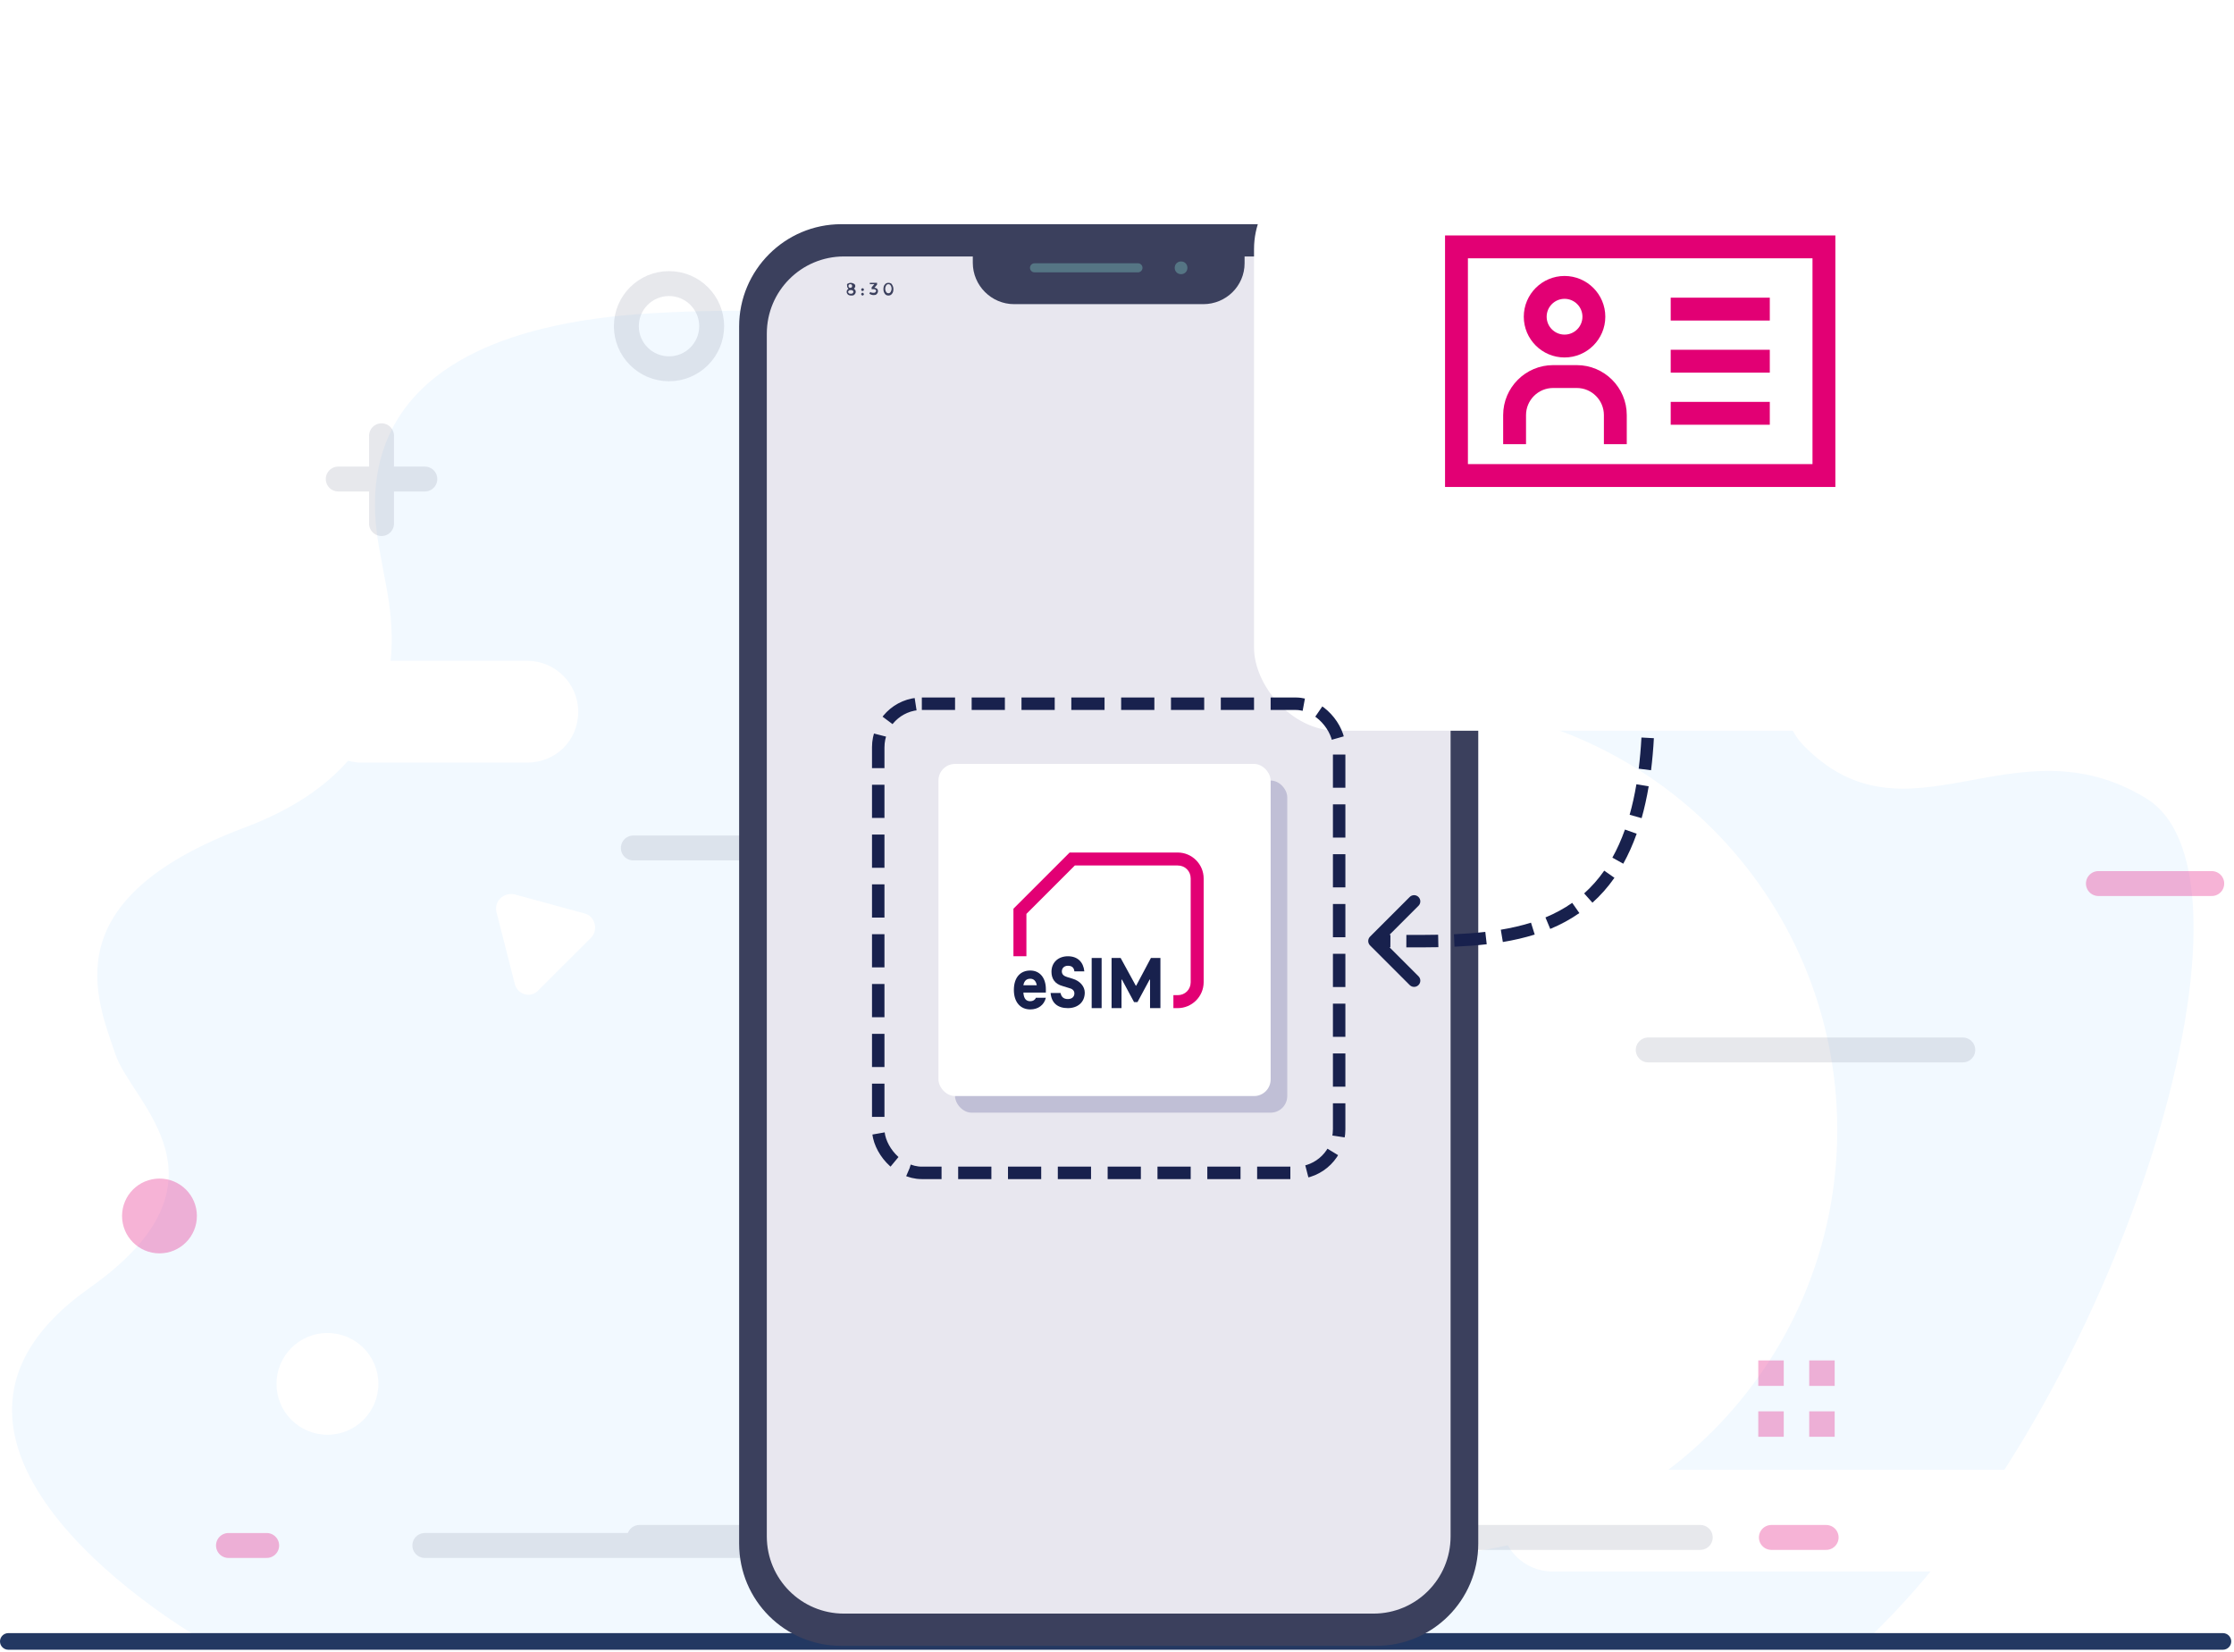 <svg width="269" height="199" viewBox="0 0 269 199" fill="none" xmlns="http://www.w3.org/2000/svg">
<path d="M78.58 37.718C119.218 35.358 161.82 47.664 155.558 65.509C149.297 83.353 189.036 59.169 204.903 65.6C216.198 70.182 211.682 84.127 217.143 89.748C229.666 102.627 242.479 86.404 258.418 96.142C274.357 105.879 254.935 168.763 225.067 197.241H23.986C23.986 197.241 -16.21 174.187 10.761 155.122C29 142.233 15.877 132.869 13.896 126.966C11.615 120.189 6.308 108.357 29.454 99.667C52.608 90.986 46.629 72.085 46.056 68.168C45.493 64.27 37.95 40.077 78.58 37.718Z" fill="#F2F9FF"/>
<path d="M59.825 110.013L61.972 118.439C62.278 119.818 63.965 120.278 64.885 119.205L71.172 112.924C72.092 112.005 71.632 110.319 70.405 110.013L61.972 107.715C60.592 107.409 59.365 108.634 59.825 110.013Z" fill="white"/>
<path d="M169.86 187.422C198.23 187.422 221.228 164.444 221.228 136.098C221.228 107.753 198.23 84.774 169.86 84.774C141.49 84.774 118.492 107.753 118.492 136.098C118.492 164.444 141.49 187.422 169.86 187.422Z" fill="white"/>
<path d="M39.427 172.79C42.815 172.79 45.561 170.046 45.561 166.662C45.561 163.277 42.815 160.534 39.427 160.534C36.04 160.534 33.294 163.277 33.294 166.662C33.294 170.046 36.04 172.79 39.427 172.79Z" fill="white"/>
<path d="M63.491 91.84H43.557C40.184 91.84 37.424 89.082 37.424 85.712C37.424 82.341 40.184 79.583 43.557 79.583H63.491C66.865 79.583 69.625 82.341 69.625 85.712C69.625 89.235 66.865 91.84 63.491 91.84Z" fill="white"/>
<path d="M199.386 64.064H162.585C159.212 64.064 156.452 61.306 156.452 57.935C156.452 54.565 159.212 51.807 162.585 51.807H199.386C202.76 51.807 205.52 54.565 205.52 57.935C205.52 61.459 202.76 64.064 199.386 64.064Z" fill="white"/>
<path d="M252.85 189.256H186.915C183.541 189.256 180.781 186.499 180.781 183.128C180.781 179.758 183.541 177 186.915 177H252.85C256.224 177 258.984 179.758 258.984 183.128C258.984 186.652 256.224 189.256 252.85 189.256Z" fill="white"/>
<g opacity="0.3">
<path d="M252.673 106.407H266.321" stroke="#E20074" stroke-width="3" stroke-miterlimit="10" stroke-linecap="round"/>
<path d="M27.511 186.124H32.111" stroke="#E20074" stroke-width="3" stroke-miterlimit="10" stroke-linecap="round"/>
<path d="M213.295 185.155H219.889" stroke="#E20074" stroke-width="3" stroke-miterlimit="10" stroke-linecap="round"/>
<path d="M19.203 149.694C21.001 149.694 22.458 148.237 22.458 146.441C22.458 144.644 21.001 143.188 19.203 143.188C17.404 143.188 15.947 144.644 15.947 146.441C15.947 148.237 17.404 149.694 19.203 149.694Z" fill="#E20074" stroke="#E20074" stroke-width="2.5" stroke-miterlimit="10"/>
<path d="M214.784 163.839H211.717V166.903H214.784V163.839Z" fill="#E20074"/>
<path d="M220.917 163.84H217.85V166.904H220.917V163.84Z" fill="#E20074"/>
<path d="M214.783 169.968H211.717V173.032H214.783V169.968Z" fill="#E20074"/>
<path d="M220.917 169.968H217.85V173.032H220.917V169.968Z" fill="#E20074"/>
<path d="M179.452 26H176.386V29.065H179.452V26Z" fill="#E20074"/>
<path d="M185.586 26H182.519V29.064H185.586V26Z" fill="#E20074"/>
<path d="M179.452 32.128H176.386V35.192H179.452V32.128Z" fill="#E20074"/>
<path d="M185.586 32.128H182.519V35.192H185.586V32.128Z" fill="#E20074"/>
<g opacity="0.5">
<path d="M198.466 126.446H236.341" stroke="#5D6482" stroke-width="3" stroke-miterlimit="10" stroke-linecap="round" stroke-linejoin="round"/>
<path d="M134.354 75.082H190.936" stroke="#5D6482" stroke-width="3" stroke-miterlimit="10" stroke-linecap="round" stroke-linejoin="round"/>
<path d="M76.261 102.122H114.442" stroke="#5D6482" stroke-width="3" stroke-miterlimit="10" stroke-linecap="round" stroke-linejoin="round"/>
<path d="M51.155 186.123H169.225" stroke="#5D6482" stroke-width="3" stroke-miterlimit="10" stroke-linecap="round" stroke-linejoin="round"/>
<path d="M77 185.154H204.731" stroke="#5D6482" stroke-width="3" stroke-miterlimit="10" stroke-linecap="round" stroke-linejoin="round"/>
<path d="M45.941 52.482V63.053" stroke="#5D6482" stroke-width="3" stroke-miterlimit="10" stroke-linecap="round" stroke-linejoin="round"/>
<path d="M51.155 57.69H40.728" stroke="#5D6482" stroke-width="3" stroke-miterlimit="10" stroke-linecap="round" stroke-linejoin="round"/>
<path d="M80.557 44.414C83.393 44.414 85.692 42.117 85.692 39.283C85.692 36.449 83.393 34.152 80.557 34.152C77.72 34.152 75.421 36.449 75.421 39.283C75.421 42.117 77.72 44.414 80.557 44.414Z" stroke="#5D6482" stroke-width="3" stroke-miterlimit="10" stroke-linecap="round" stroke-linejoin="round"/>
<path d="M227.216 50.393L225.969 61.742C225.792 63.481 227.574 64.824 229.158 64.119L239.655 59.449C241.239 58.744 241.438 56.521 240.03 55.486L230.78 48.807C229.428 47.629 227.392 48.654 227.216 50.393Z" stroke="#5D6482" stroke-width="3" stroke-miterlimit="10" stroke-linecap="round" stroke-linejoin="round"/>
</g>
</g>
<path d="M1 197.179C0.724 197.179 0.5 197.403 0.5 197.679C0.5 197.955 0.724 198.179 1 198.179L267.667 198.179C267.943 198.179 268.167 197.955 268.167 197.679C268.167 197.403 267.943 197.179 267.667 197.179L1 197.179Z" stroke="#233862" stroke-linecap="round" stroke-linejoin="round"/>
<path d="M165.707 198.212H101.293C94.518 198.212 89 192.74 89 185.9V39.312C89 32.526 94.518 27 101.293 27H165.707C172.482 27 178 32.526 178 39.312V185.9C178 192.74 172.482 198.212 165.707 198.212Z" fill="#3B405D"/>
<path d="M165.38 194.328H101.621C96.486 194.328 92.333 190.169 92.333 185.026V40.188C92.333 35.044 96.486 30.886 101.621 30.886L165.38 30.886C170.516 30.886 174.668 35.044 174.668 40.188V185.026C174.668 190.169 170.516 194.328 165.38 194.328Z" fill="#E8E7EF"/>
<rect x="115" y="94" width="40" height="40" rx="2" fill="#C0BFD6"/>
<rect x="113" y="92" width="40" height="40" rx="2" fill="white"/>
<path fill-rule="evenodd" clip-rule="evenodd" d="M122.082 119.223C122.082 117.714 122.862 116.881 124.06 116.881C125.205 116.881 125.934 117.766 125.934 119.119V119.536H123.227C123.279 120.317 123.591 120.577 124.06 120.577C124.372 120.577 124.632 120.421 124.736 120.16H125.934C125.725 121.045 124.997 121.566 124.06 121.566C122.862 121.566 122.082 120.681 122.082 119.223ZM124.059 117.871C123.643 117.871 123.331 118.079 123.226 118.652H124.84C124.736 118.079 124.424 117.871 124.059 117.871Z" fill="#18214D"/>
<path fill-rule="evenodd" clip-rule="evenodd" d="M129.16 117.87L128.484 117.662C128.171 117.558 127.859 117.401 127.859 116.985C127.859 116.569 128.171 116.308 128.588 116.308C129.056 116.308 129.317 116.517 129.369 116.985H130.566C130.462 115.892 129.785 115.163 128.588 115.163C127.443 115.163 126.61 115.892 126.61 117.037C126.61 117.818 126.974 118.495 127.963 118.755L128.64 118.963C129.108 119.067 129.369 119.275 129.369 119.64C129.369 120.004 129.108 120.317 128.588 120.317C128.119 120.317 127.807 120.108 127.703 119.588H126.506C126.61 120.785 127.339 121.41 128.588 121.41C129.733 121.41 130.618 120.733 130.618 119.536C130.618 118.807 130.045 118.13 129.16 117.87Z" fill="#18214D"/>
<rect x="131.451" y="115.371" width="1.197" height="6.038" fill="#18214D"/>
<path fill-rule="evenodd" clip-rule="evenodd" d="M136.813 118.703H136.761L134.939 115.371H133.846V121.41H135.043V117.974H135.095L136.552 120.681H136.969L138.426 117.974H138.479V121.41H139.728V115.371H138.583L136.813 118.703Z" fill="#18214D"/>
<path fill-rule="evenodd" clip-rule="evenodd" d="M141.811 102.67H128.797L122.03 109.437V115.163H123.592V110.062L129.422 104.232H141.811C142.696 104.232 143.373 104.908 143.373 105.793V118.287C143.373 119.172 142.696 119.848 141.811 119.848H141.291V121.41H141.811C143.529 121.41 144.935 120.004 144.935 118.287V105.793C144.935 104.075 143.529 102.67 141.811 102.67Z" fill="#E20074"/>
<path d="M102.058 34.171C102.167 34.116 102.277 34.062 102.44 34.062C102.604 34.062 102.714 34.116 102.823 34.171C102.932 34.226 102.987 34.335 102.987 34.444C102.987 34.554 102.932 34.663 102.823 34.773C102.987 34.882 103.041 34.992 103.041 35.156C103.041 35.265 102.987 35.375 102.878 35.484C102.768 35.594 102.659 35.594 102.495 35.594C102.331 35.594 102.167 35.539 102.113 35.484C102.003 35.375 101.949 35.265 101.949 35.156C101.949 34.992 102.003 34.882 102.167 34.773C102.058 34.663 102.003 34.609 102.003 34.444C102.003 34.28 101.949 34.226 102.058 34.171ZM102.222 35.32C102.277 35.375 102.331 35.375 102.44 35.375C102.55 35.375 102.604 35.375 102.659 35.32C102.714 35.265 102.768 35.211 102.768 35.156C102.768 35.101 102.714 34.992 102.659 34.992C102.604 34.937 102.55 34.937 102.44 34.937C102.386 34.937 102.277 34.937 102.222 34.992C102.167 35.046 102.113 35.101 102.113 35.156C102.113 35.211 102.167 35.265 102.222 35.32ZM102.222 34.609C102.277 34.663 102.331 34.663 102.386 34.663C102.44 34.663 102.495 34.663 102.55 34.609C102.604 34.554 102.604 34.499 102.604 34.444C102.604 34.39 102.604 34.335 102.55 34.28C102.495 34.226 102.44 34.226 102.386 34.226C102.331 34.226 102.277 34.226 102.222 34.28C102.167 34.335 102.167 34.39 102.167 34.444C102.167 34.499 102.167 34.554 102.222 34.609Z" fill="#3B405D"/>
<path d="M103.751 34.989C103.697 34.935 103.697 34.935 103.697 34.88C103.697 34.825 103.697 34.825 103.751 34.77C103.806 34.716 103.806 34.716 103.86 34.716C103.915 34.716 103.97 34.716 103.97 34.77C104.024 34.825 104.024 34.825 104.024 34.88C104.024 34.935 104.024 34.989 103.97 34.989C103.915 35.044 103.915 35.044 103.86 35.044C103.806 35.044 103.751 35.044 103.751 34.989ZM103.751 35.537C103.697 35.482 103.697 35.482 103.697 35.427C103.697 35.372 103.697 35.372 103.751 35.318C103.806 35.263 103.806 35.263 103.86 35.263C103.915 35.263 103.97 35.263 103.97 35.318C103.97 35.372 104.024 35.372 104.024 35.427C104.024 35.482 104.024 35.482 103.97 35.537C103.915 35.591 103.915 35.591 103.86 35.591C103.806 35.591 103.751 35.537 103.751 35.537Z" fill="#3B405D"/>
<path d="M104.735 34.278V34.059H105.61V34.278L105.282 34.66C105.446 34.66 105.5 34.715 105.61 34.77C105.664 34.825 105.719 34.934 105.719 35.044C105.719 35.208 105.664 35.317 105.555 35.426C105.446 35.536 105.336 35.536 105.173 35.536C105.009 35.536 104.845 35.481 104.681 35.372L104.79 35.153C104.899 35.262 105.063 35.262 105.173 35.262C105.282 35.262 105.336 35.262 105.391 35.208C105.446 35.153 105.5 35.098 105.5 35.044C105.5 34.989 105.446 34.879 105.391 34.879C105.336 34.825 105.227 34.825 105.118 34.825C105.063 34.825 105.009 34.825 104.954 34.825V34.606L105.282 34.223H104.735V34.278Z" fill="#3B405D"/>
<path d="M106.538 35.373C106.428 35.209 106.374 35.044 106.374 34.826C106.374 34.607 106.428 34.388 106.538 34.278C106.647 34.114 106.811 34.06 106.975 34.06C107.139 34.06 107.357 34.114 107.412 34.278C107.521 34.443 107.576 34.607 107.576 34.826C107.576 35.044 107.521 35.263 107.412 35.373C107.302 35.537 107.139 35.592 106.975 35.592C106.811 35.592 106.647 35.537 106.538 35.373ZM106.701 34.388C106.647 34.497 106.592 34.607 106.592 34.771C106.592 34.935 106.647 35.099 106.701 35.154C106.756 35.263 106.865 35.318 106.975 35.318C107.084 35.318 107.193 35.263 107.248 35.154C107.302 35.044 107.357 34.935 107.357 34.771C107.357 34.607 107.302 34.443 107.248 34.388C107.193 34.278 107.084 34.224 106.975 34.224C106.865 34.224 106.756 34.278 106.701 34.388Z" fill="#3B405D"/>
<path d="M152.21 35.154H151.555V36.194H152.21V35.154Z" fill="#3B405D"/>
<path d="M153.139 34.715H152.484V36.192H153.139V34.715Z" fill="#3B405D"/>
<path d="M154.069 34.277H153.413V36.193H154.069V34.277Z" fill="#3B405D"/>
<path d="M154.998 33.84H154.342V36.193H154.998V33.84Z" fill="#3B405D"/>
<path d="M156.363 35.045C156.746 34.662 157.238 34.443 157.784 34.443C158.33 34.443 158.822 34.662 159.204 35.045L159.641 34.607C159.15 34.114 158.494 33.841 157.784 33.841C157.074 33.841 156.418 34.114 155.926 34.607L156.363 35.045Z" fill="#3B405D"/>
<path d="M156.963 35.592C157.181 35.373 157.509 35.264 157.837 35.264C158.165 35.264 158.492 35.373 158.711 35.592L159.148 35.155C158.82 34.826 158.383 34.607 157.837 34.607C157.345 34.607 156.853 34.826 156.526 35.155L156.963 35.592Z" fill="#3B405D"/>
<path d="M157.564 36.194C157.618 36.139 157.728 36.084 157.837 36.084C157.946 36.084 158.055 36.139 158.11 36.194L158.547 35.756C158.383 35.592 158.11 35.482 157.837 35.482C157.564 35.482 157.29 35.592 157.127 35.756L157.564 36.194Z" fill="#3B405D"/>
<path d="M164.613 35.92H160.734C160.679 35.92 160.625 35.865 160.625 35.81V34.278C160.625 34.224 160.679 34.169 160.734 34.169H164.613C164.667 34.169 164.722 34.224 164.722 34.278V35.81C164.722 35.865 164.667 35.92 164.613 35.92Z" fill="#3B405D"/>
<path d="M164.994 35.429H164.939C164.885 35.429 164.83 35.374 164.83 35.32V34.773C164.83 34.718 164.885 34.663 164.939 34.663H165.049C165.103 34.663 165.158 34.718 165.158 34.773V35.32C165.158 35.374 165.103 35.429 164.994 35.429Z" fill="#3B405D"/>
<path d="M144.891 36.63H122.109C119.377 36.63 117.137 34.386 117.137 31.651V29.626L149.863 29.626V31.705C149.863 34.441 147.623 36.63 144.891 36.63Z" fill="#3B405D"/>
<path d="M137.024 31.706L124.569 31.706C124.267 31.706 124.022 31.951 124.022 32.253C124.022 32.555 124.267 32.8 124.569 32.8H137.024C137.326 32.8 137.571 32.555 137.571 32.253C137.571 31.951 137.326 31.706 137.024 31.706Z" fill="#557584"/>
<path d="M142.979 32.253C142.979 32.691 142.652 33.019 142.215 33.019C141.778 33.019 141.45 32.691 141.45 32.253C141.45 31.816 141.778 31.487 142.215 31.487C142.652 31.487 142.979 31.816 142.979 32.253Z" fill="#557584"/>
<path d="M164.97 112.799C164.677 113.092 164.677 113.567 164.97 113.859L169.743 118.632C170.036 118.925 170.51 118.925 170.803 118.632C171.096 118.34 171.096 117.865 170.803 117.572L166.561 113.329L170.803 109.086C171.096 108.794 171.096 108.319 170.803 108.026C170.51 107.733 170.036 107.733 169.743 108.026L164.97 112.799ZM165.5 114.079C166.137 114.079 166.776 114.082 167.417 114.085L167.424 112.585C166.783 112.582 166.141 112.579 165.5 112.579V114.079ZM169.339 114.094C170.628 114.098 171.918 114.096 173.198 114.071L173.168 112.571C171.905 112.596 170.629 112.598 169.344 112.594L169.339 114.094ZM175.136 114.011C176.447 113.955 177.745 113.864 179.018 113.718L178.848 112.228C177.618 112.369 176.356 112.457 175.072 112.512L175.136 114.011ZM180.96 113.448C182.275 113.229 183.559 112.938 184.798 112.549L184.349 111.118C183.187 111.482 181.972 111.759 180.714 111.968L180.96 113.448ZM186.667 111.872C187.897 111.361 189.072 110.733 190.174 109.961L189.314 108.732C188.309 109.436 187.231 110.013 186.091 110.487L186.667 111.872ZM191.75 108.712C192.711 107.852 193.597 106.859 194.398 105.714L193.169 104.854C192.433 105.906 191.623 106.812 190.75 107.594L191.75 108.712ZM195.459 104.017C196.065 102.929 196.606 101.729 197.076 100.406L195.663 99.904C195.219 101.154 194.711 102.277 194.148 103.287L195.459 104.017ZM197.672 98.53C198.006 97.343 198.291 96.068 198.522 94.699L197.043 94.449C196.82 95.769 196.547 96.992 196.228 98.123L197.672 98.53ZM198.806 92.76C198.958 91.543 199.073 90.259 199.147 88.902L197.649 88.82C197.577 90.144 197.465 91.394 197.318 92.574L198.806 92.76ZM199.225 86.959C199.242 86.321 199.25 85.668 199.25 85H197.75C197.75 85.656 197.742 86.295 197.726 86.92L199.225 86.959Z" fill="#18214D"/>
<g filter="url(#filter0_d_2661_18327)">
<rect x="151" y="10" width="92" height="68" rx="10" fill="white"/>
</g>
<path d="M189.863 43.972H187.017C183.698 43.972 180.998 46.672 180.998 49.991V53.489H183.752V49.991C183.752 48.191 185.216 46.726 187.017 46.726H189.863C191.663 46.726 193.128 48.191 193.128 49.991V53.489H195.882V49.991C195.882 46.672 193.181 43.972 189.863 43.972Z" fill="#E20074"/>
<path d="M188.39 33.235C185.684 33.235 183.482 35.437 183.482 38.143C183.482 40.849 185.684 43.051 188.39 43.051C191.096 43.051 193.298 40.849 193.298 38.143C193.298 35.437 191.096 33.235 188.39 33.235ZM188.39 40.297C187.202 40.297 186.236 39.331 186.236 38.143C186.236 36.955 187.202 35.989 188.39 35.989C189.578 35.989 190.544 36.955 190.544 38.143C190.544 39.331 189.578 40.297 188.39 40.297Z" fill="#E20074"/>
<path d="M174 28.355V58.646H221V28.355H174ZM218.246 55.892H176.754V31.108H218.246V55.892Z" fill="#E20074"/>
<path d="M213.105 35.849H201.172V38.603H213.105V35.849Z" fill="#E20074"/>
<path d="M213.105 42.123H201.172V44.877H213.105V42.123Z" fill="#E20074"/>
<path d="M213.105 48.398H201.172V51.152H213.105V48.398Z" fill="#E20074"/>
<rect x="105.75" y="84.75" width="55.5" height="56.5" rx="5.25" stroke="#18214D" stroke-width="1.5" stroke-dasharray="4 2"/>
<defs>
<filter id="filter0_d_2661_18327" x="131" y="0" width="132" height="108" filterUnits="userSpaceOnUse" color-interpolation-filters="sRGB">
<feFlood flood-opacity="0" result="BackgroundImageFix"/>
<feColorMatrix in="SourceAlpha" type="matrix" values="0 0 0 0 0 0 0 0 0 0 0 0 0 0 0 0 0 0 127 0" result="hardAlpha"/>
<feOffset dy="10"/>
<feGaussianBlur stdDeviation="10"/>
<feColorMatrix type="matrix" values="0 0 0 0 0 0 0 0 0 0 0 0 0 0 0 0 0 0 0.15 0"/>
<feBlend mode="multiply" in2="BackgroundImageFix" result="effect1_dropShadow_2661_18327"/>
<feBlend mode="normal" in="SourceGraphic" in2="effect1_dropShadow_2661_18327" result="shape"/>
</filter>
</defs>
</svg>
